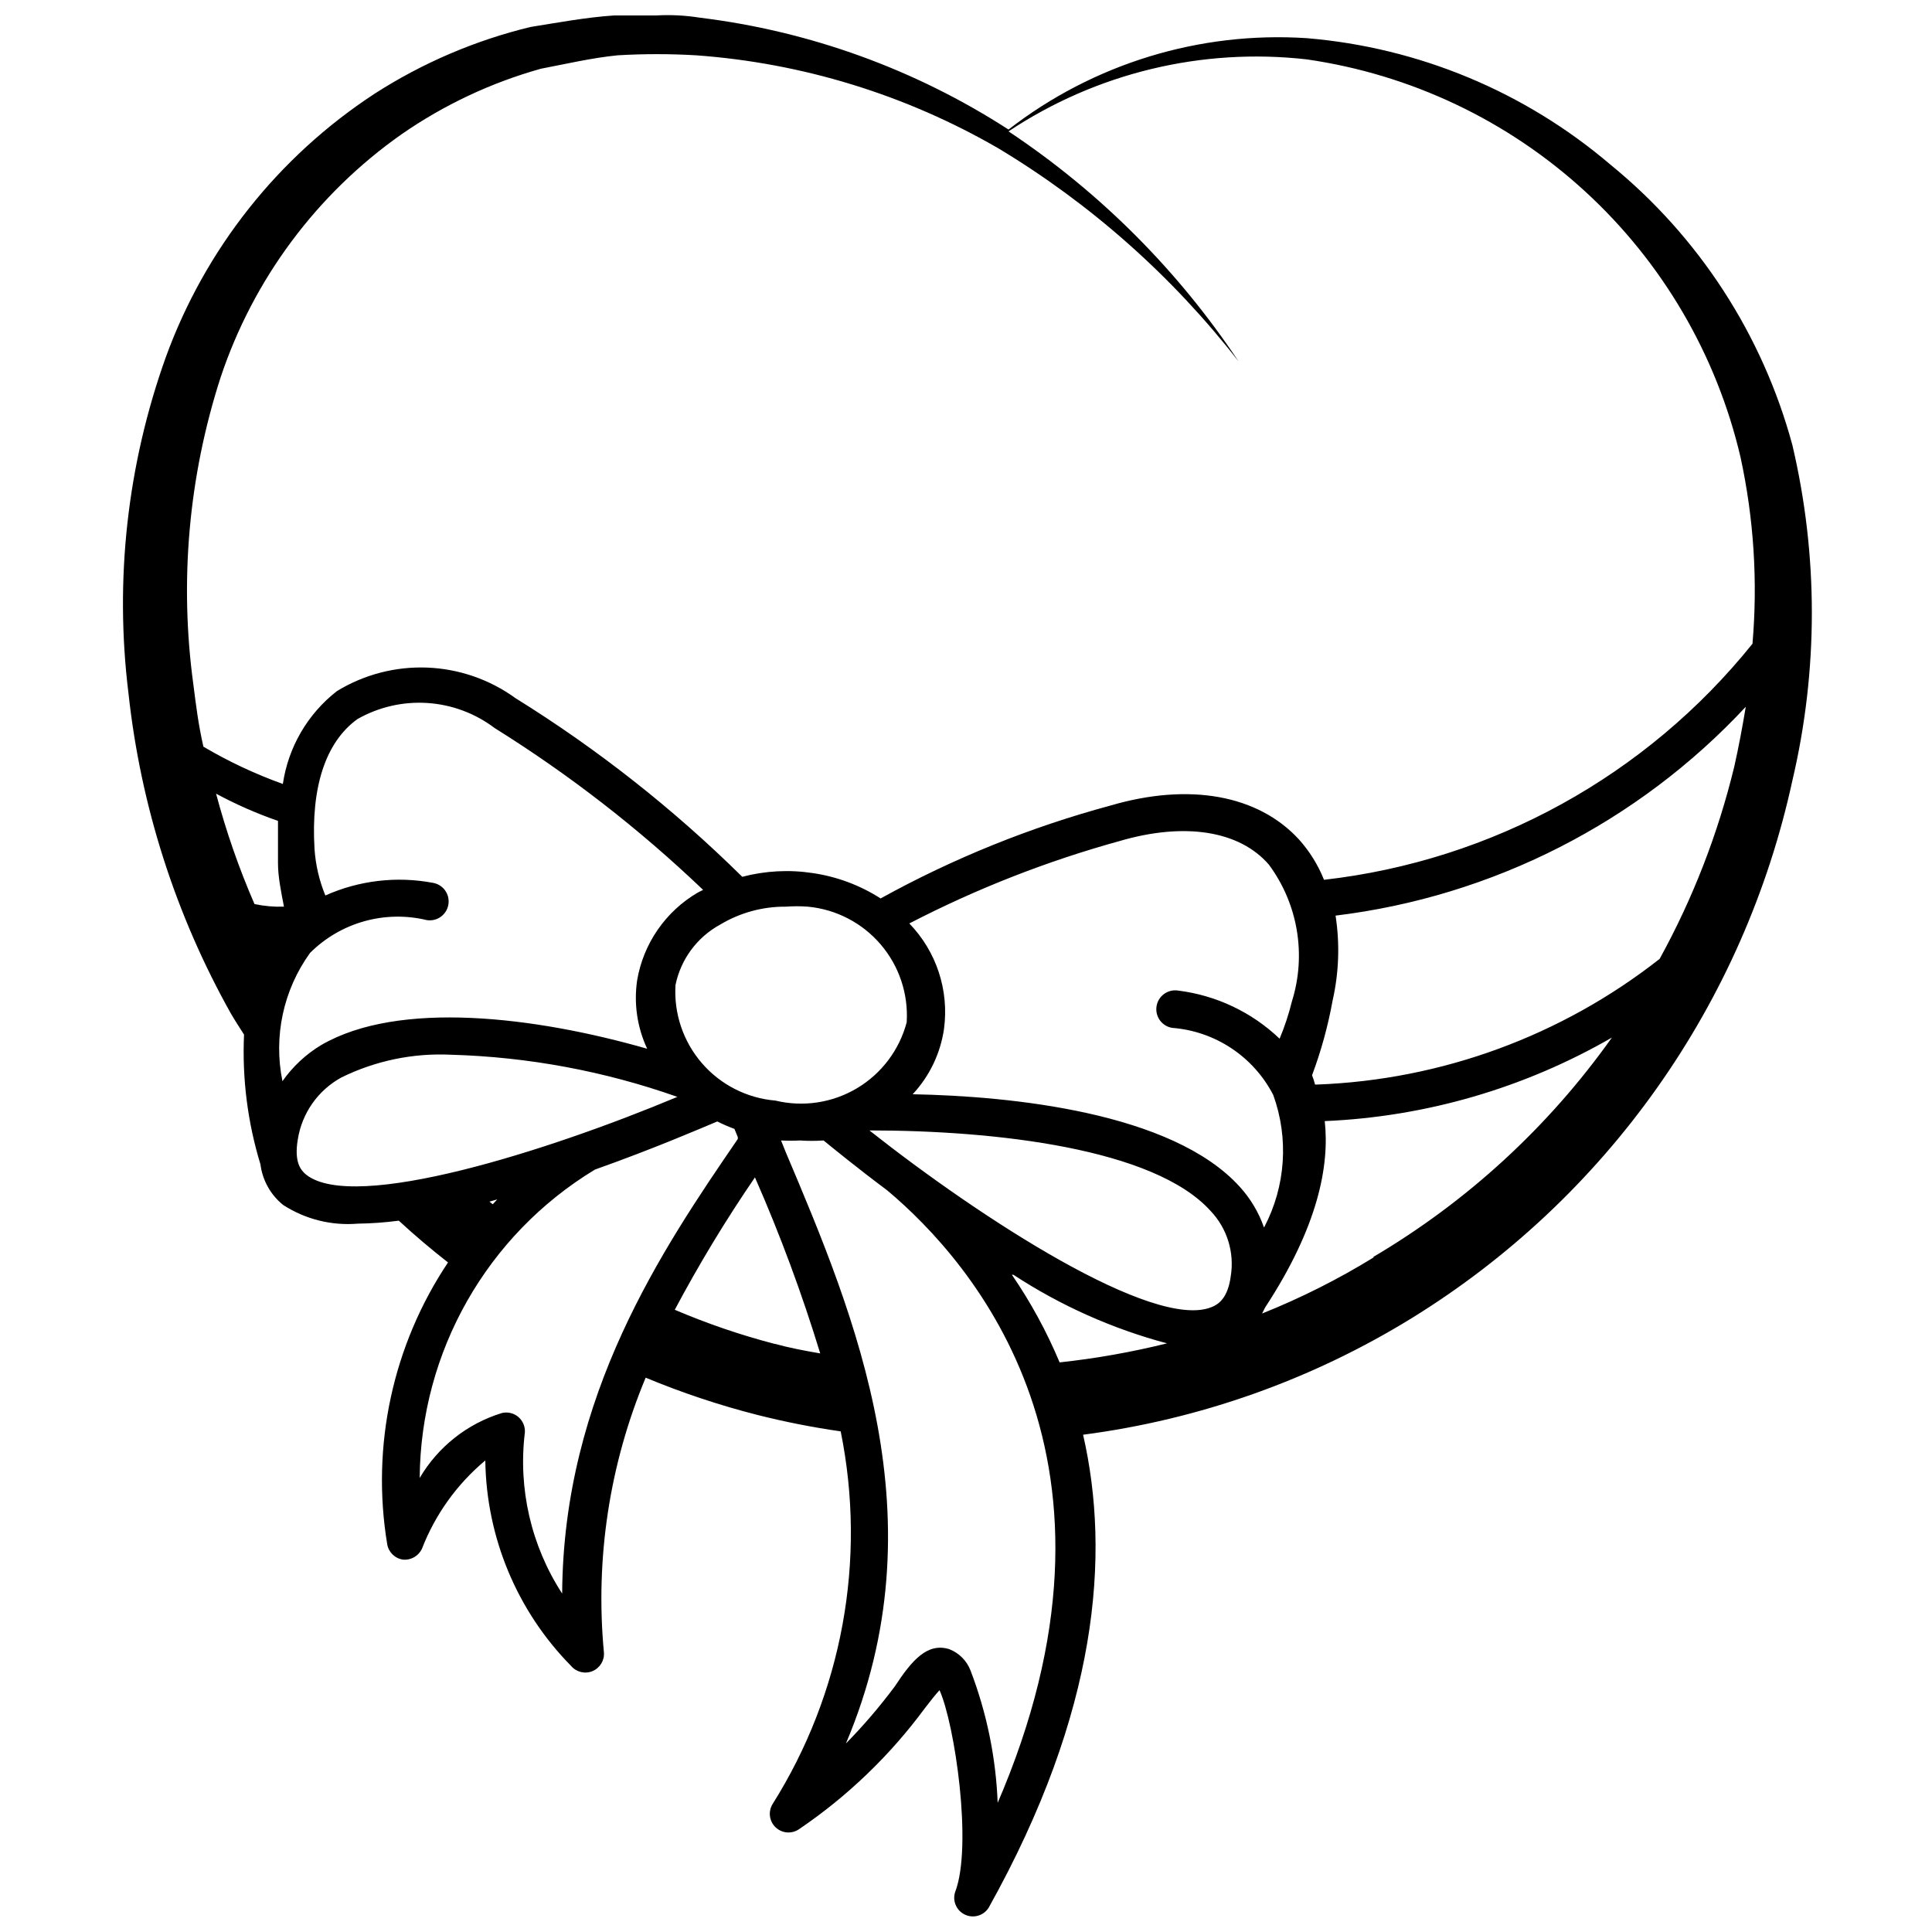 <?xml version="1.0" encoding="UTF-8"?>
<!-- Uploaded to: ICON Repo, www.iconrepo.com, Generator: ICON Repo Mixer Tools -->
<svg width="800px" height="800px" version="1.1" viewBox="144 144 512 512" xmlns="http://www.w3.org/2000/svg">
 <defs>
  <clipPath id="a">
   <path d="m176 148.09h449v503.81h-449z"/>
  </clipPath>
 </defs>
 <g clip-path="url(#a)">
  <path d="m570.77 187.62c-22.648-19.312-50.785-31.027-80.445-33.504-28.426-1.863-56.551 6.75-79.059 24.215-24.68-15.953-52.66-26.09-81.828-29.648-3.789-0.605-7.633-0.805-11.465-0.594h-11.168c-7.41 0.492-14.824 1.879-22.234 3.062-14.66 3.551-28.621 9.531-41.309 17.691-25.52 16.688-44.938 41.203-55.34 69.867-10.191 28.473-13.578 58.93-9.883 88.945 3.227 29.871 12.469 58.785 27.176 84.988 1.086 1.879 2.273 3.656 3.457 5.535-0.52 11.625 0.949 23.258 4.352 34.391 0.539 4.234 2.699 8.094 6.027 10.77 5.863 3.785 12.812 5.519 19.766 4.941 3.633-0.047 7.266-0.312 10.871-0.789 4.215 3.887 8.566 7.578 13.043 11.07v-0.004c-14.668 21.953-20.43 48.668-16.109 74.715 0.375 2.137 2.098 3.777 4.25 4.051 2.082 0.16 4.047-0.98 4.941-2.867 3.523-9.105 9.305-17.164 16.801-23.422 0.266 20.406 8.41 39.918 22.73 54.453 1.395 1.652 3.699 2.207 5.691 1.371 1.992-0.84 3.211-2.875 3.004-5.027-2.328-24.785 1.477-49.762 11.07-72.734 9.629 4.004 19.539 7.309 29.645 9.883 7.266 1.832 14.621 3.285 22.039 4.348 6.91 34.043 0.434 69.438-18.086 98.824-1.184 1.988-0.832 4.535 0.855 6.125 1.684 1.59 4.246 1.797 6.164 0.496 12.879-8.73 24.172-19.59 33.402-32.117 1.285-1.68 2.766-3.559 3.856-4.742 4.051 8.992 8.797 41.309 4.152 53.465l-0.004-0.004c-0.789 2.383 0.328 4.973 2.602 6.031 2.269 1.062 4.977 0.254 6.293-1.879 28.957-51.883 32.316-93.391 25.004-125.31 30.914-4.035 60.621-14.578 87.16-30.934 25.516-15.742 47.59-36.465 64.91-60.934 17.32-24.469 29.527-52.18 35.895-81.473 6.883-29.25 6.883-59.695 0-88.941-7.906-29.211-24.773-55.203-48.227-74.316zm-91.809 281.65v-0.004c-1.391-3.988-3.578-7.652-6.426-10.77-17.887-19.766-60.68-24.016-86.668-24.508 4.465-4.785 7.359-10.82 8.301-17.297 1.387-10.238-2.004-20.547-9.191-27.965 17.77-9.199 36.449-16.52 55.738-21.844 17.195-5.039 31.723-2.766 39.531 6.227 7.727 10.414 10.004 23.895 6.125 36.27-0.828 3.375-1.918 6.68-3.262 9.883-7.359-7.023-16.785-11.492-26.879-12.75-2.731-0.434-5.297 1.422-5.731 4.152-0.438 2.731 1.418 5.297 4.148 5.731 11.406 0.887 21.539 7.621 26.781 17.789 4.156 11.477 3.293 24.172-2.371 34.984zm-104.56-25.695c33.305 0 75.504 4.742 90.426 21.348v-0.004c4.383 4.613 6.359 11.012 5.336 17.297-0.789 5.93-3.359 7.512-5.141 8.203-15.316 6.125-60.973-23.426-90.621-46.844zm-51.387-38.543c1.398-6.824 5.738-12.684 11.855-16.012 5.25-3.152 11.27-4.797 17.395-4.742 1.941-0.148 3.891-0.148 5.832 0 7.488 0.703 14.41 4.297 19.297 10.016 4.891 5.715 7.359 13.113 6.891 20.621-1.934 7.32-6.656 13.59-13.16 17.473-6.504 3.879-14.266 5.055-21.625 3.281-7.543-0.633-14.539-4.191-19.488-9.918-4.953-5.727-7.465-13.164-6.996-20.719zm-104.16 25.496c-2.422-11.855 0.23-24.184 7.312-33.996 8.102-8.078 19.812-11.371 30.934-8.695 2.731 0.438 5.297-1.422 5.731-4.152 0.438-2.727-1.422-5.293-4.148-5.731-9.609-1.805-19.539-0.629-28.461 3.359-1.605-3.906-2.574-8.043-2.867-12.254-0.988-16.305 2.867-28.363 11.363-34.488 5.629-3.207 12.078-4.691 18.539-4.269 6.465 0.422 12.664 2.731 17.828 6.641 19.832 12.371 38.344 26.742 55.246 42.891l-1.383 0.691c-8.566 4.996-14.469 13.543-16.109 23.32-0.895 6.16 0.035 12.445 2.668 18.086-29.648-8.5-65.816-12.945-86.371-0.988h-0.004c-4.059 2.441-7.559 5.707-10.277 9.586zm-17.59-76.195c5.269 2.836 10.754 5.25 16.406 7.215v8.203 2.965c0 3.656 0.789 7.41 1.582 11.562h-0.004c-2.617 0.082-5.242-0.148-7.805-0.691-4.121-9.48-7.523-19.262-10.18-29.254zm291.24 77.082v0.004c-0.219-0.84-0.48-1.664-0.793-2.473 2.398-6.41 4.219-13.027 5.438-19.766 1.68-7.391 1.949-15.035 0.789-22.531 41.625-5.059 80.129-24.656 108.71-55.34-0.891 5.336-1.879 10.672-3.062 15.91-4.309 17.766-10.953 34.879-19.766 50.895-25.996 20.418-57.789 32.074-90.82 33.305zm-290.05-187.37c8.68-26.051 25.477-48.633 47.93-64.438 11.262-7.816 23.754-13.695 36.961-17.391 6.719-1.285 13.441-2.867 20.359-3.559h-0.004c6.914-0.406 13.844-0.406 20.754 0 28.203 2.039 55.57 10.453 80.047 24.609 24.547 14.754 46.16 33.918 63.742 56.527-16.07-24.176-36.801-44.902-60.973-60.977 23.281-15.477 51.281-22.234 79.059-19.074 27.539 3.981 53.238 16.172 73.742 34.984s34.859 43.367 41.191 70.465c3.519 16.219 4.586 32.875 3.164 49.41-28.129 35-68.938 57.48-113.55 62.559-1.566-3.922-3.805-7.531-6.621-10.676-10.871-11.859-29.152-15.121-50.004-8.992h-0.004c-21.207 5.727-41.645 13.988-60.875 24.605-5.449-3.492-11.582-5.785-17.984-6.719-6.231-0.953-12.586-0.617-18.68 0.988-18.203-17.969-38.355-33.848-60.086-47.336-6.824-4.953-14.961-7.773-23.383-8.109-8.426-0.332-16.758 1.836-23.953 6.231-7.766 6.051-12.898 14.867-14.328 24.609-7.316-2.625-14.363-5.934-21.051-9.883-1.383-6.031-1.977-11.168-2.668-16.504-3.723-27.309-1.254-55.105 7.215-81.332zm22.727 211.29c-1.48-1.188-3.262-3.359-2.273-9.289 1.074-7.004 5.348-13.105 11.562-16.504 9.02-4.438 19.016-6.512 29.055-6.027 20.457 0.582 40.695 4.352 59.988 11.168-34.191 14.328-85.582 30.633-98.332 20.652zm48.523 7.117 2.074-0.594-1.188 1.285zm19.27 103.86h0.004c-8.207-12.629-11.703-27.742-9.883-42.691 0.109-1.578-0.543-3.113-1.754-4.133-1.215-1.016-2.84-1.391-4.375-1.008-9.141 2.812-16.898 8.949-21.742 17.195 0.242-33.457 17.824-64.398 46.449-81.727 15.613-5.535 28.164-10.969 32.414-12.75 1.477 0.742 2.996 1.402 4.547 1.977l0.891 2.176v0.492c-19.965 29.156-46.25 67.895-46.547 120.47zm56.133-66.211h0.004c-8.973-2.344-17.762-5.352-26.289-8.996 6.422-12.078 13.516-23.793 21.246-35.082 6.676 15.195 12.453 30.773 17.297 46.645-4.055-0.691-8.203-1.48-12.156-2.566zm59.297 121.95c-0.441-12.109-2.879-24.062-7.215-35.379-1.004-2.586-3.047-4.629-5.633-5.633-5.832-1.777-9.883 2.965-14.43 9.883-3.965 5.328-8.289 10.379-12.945 15.117 25.102-59.297 2.57-112.96-16.008-156.84l-1.188-2.965v0.004c1.68 0.086 3.363 0.086 5.039 0 2.074 0.141 4.156 0.141 6.227 0 2.57 2.074 8.695 7.117 16.898 13.242 22.832 19.172 68.586 71.746 28.957 162.96zm4.152-140.23c12.516 8.195 26.262 14.332 40.715 18.184-9.363 2.324-18.871 4.008-28.461 5.043-3.418-8.152-7.656-15.934-12.652-23.227zm95.562-4.644c-9.438 5.812-19.359 10.805-29.648 14.922l0.789-1.582c14.133-21.543 17.098-37.75 15.812-49.414v0.004c26.777-1.145 52.883-8.738 76.098-22.137-16.777 23.648-38.367 43.484-63.348 58.207z"/>
 </g>
</svg>